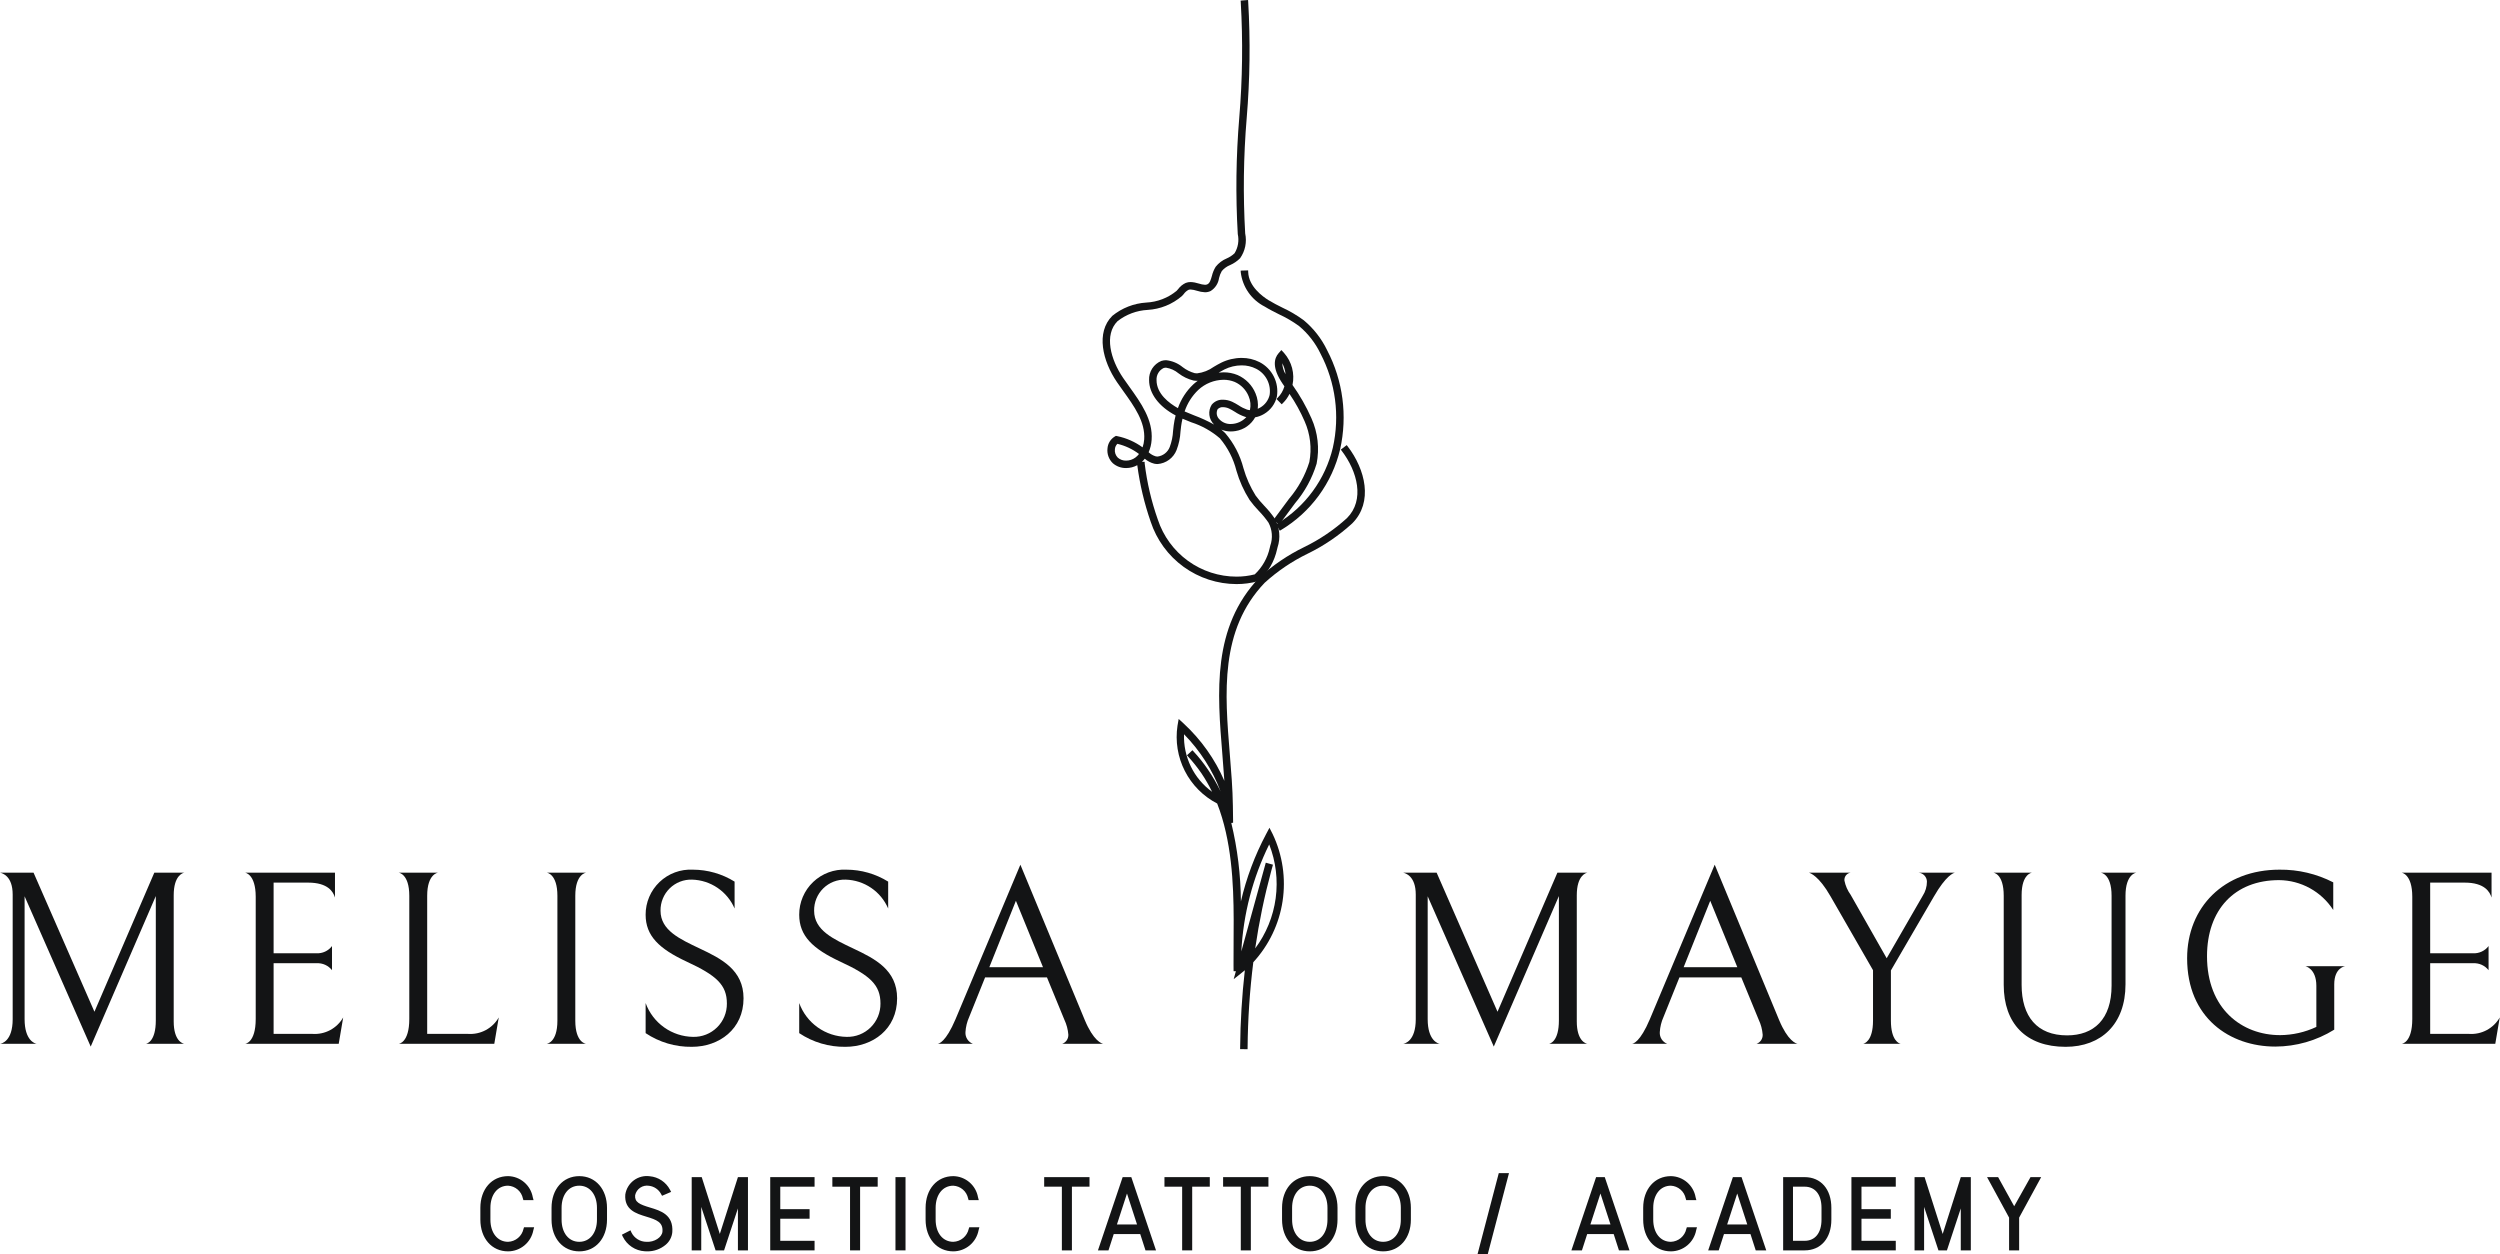 <svg width="287" height="144" viewBox="0 0 287 144" fill="none" xmlns="http://www.w3.org/2000/svg">
<path d="M60.977 141.155C60.865 141.778 60.539 142.343 60.056 142.752C59.573 143.161 58.962 143.388 58.33 143.394C56.641 143.394 55.408 142.035 55.408 140.012V138.664C55.408 136.642 56.641 135.283 58.33 135.283C58.951 135.296 59.548 135.526 60.019 135.932C60.49 136.339 60.804 136.897 60.908 137.511H60.28C60.183 137.058 59.939 136.65 59.586 136.35C59.233 136.051 58.792 135.876 58.33 135.854C56.972 135.854 56.036 136.974 56.036 138.665V140.013C56.036 141.704 56.972 142.824 58.33 142.824C58.803 142.807 59.257 142.634 59.622 142.333C59.987 142.031 60.243 141.617 60.349 141.155L60.977 141.155Z" fill="#131415"></path>
<path d="M58.33 143.657C56.455 143.657 55.145 142.159 55.145 140.012V138.664C55.145 136.518 56.455 135.02 58.33 135.02C59.009 135.032 59.663 135.281 60.179 135.723C60.696 136.165 61.044 136.772 61.162 137.442L61.251 137.774H60.085L60.029 137.586C59.948 137.186 59.736 136.825 59.428 136.559C59.119 136.293 58.73 136.137 58.323 136.117C57.115 136.117 56.299 137.141 56.299 138.664V140.013C56.299 141.536 57.115 142.56 58.33 142.56C58.747 142.544 59.148 142.389 59.468 142.12C59.789 141.851 60.011 141.483 60.099 141.073L60.158 140.892H61.319L61.23 141.223C61.104 141.903 60.746 142.518 60.216 142.962C59.687 143.406 59.02 143.652 58.33 143.657ZM58.33 135.546C56.764 135.546 55.672 136.828 55.672 138.664V140.012C55.672 141.848 56.764 143.131 58.33 143.131C58.845 143.133 59.347 142.967 59.76 142.658C60.173 142.349 60.474 141.914 60.618 141.418H60.535C60.389 141.893 60.097 142.309 59.701 142.608C59.305 142.908 58.825 143.075 58.33 143.086C56.824 143.086 55.773 141.822 55.773 140.012V138.664C55.773 136.854 56.824 135.59 58.33 135.59C58.815 135.607 59.282 135.776 59.666 136.074C60.05 136.371 60.332 136.781 60.47 137.247H60.55C60.415 136.76 60.125 136.331 59.724 136.024C59.324 135.717 58.834 135.549 58.33 135.546Z" fill="#131415"></path>
<path d="M69.421 138.665V140.013C69.421 142.035 68.189 143.395 66.5 143.395C64.811 143.395 63.579 142.035 63.579 140.013V138.665C63.579 136.642 64.811 135.283 66.5 135.283C68.189 135.283 69.421 136.643 69.421 138.665ZM68.794 140.013V138.665C68.794 136.974 67.858 135.854 66.5 135.854C65.142 135.854 64.207 136.974 64.207 138.665V140.013C64.207 141.704 65.142 142.823 66.5 142.823C67.858 142.823 68.794 141.703 68.794 140.013L68.794 140.013Z" fill="#131415"></path>
<path d="M66.501 143.657C64.626 143.657 63.317 142.159 63.317 140.012V138.664C63.317 136.518 64.626 135.02 66.501 135.02C68.375 135.02 69.685 136.518 69.685 138.664V140.012C69.684 142.159 68.375 143.657 66.501 143.657ZM66.501 135.546C64.936 135.546 63.843 136.828 63.843 138.664V140.012C63.843 141.848 64.936 143.131 66.501 143.131C68.066 143.131 69.159 141.848 69.159 140.012V138.664C69.158 136.828 68.065 135.546 66.501 135.546ZM66.501 143.086C64.996 143.086 63.944 141.822 63.944 140.012V138.664C63.944 136.854 64.995 135.59 66.501 135.59C68.006 135.59 69.057 136.854 69.057 138.664V140.012C69.057 141.822 68.005 143.086 66.501 143.086V143.086ZM66.501 136.117C65.286 136.117 64.47 137.141 64.47 138.664V140.013C64.47 141.536 65.286 142.56 66.501 142.56C67.715 142.56 68.531 141.536 68.531 140.013V138.664C68.531 137.141 67.715 136.117 66.501 136.117Z" fill="#131415"></path>
<path d="M71.738 141.863L72.252 141.601C72.43 141.964 72.706 142.271 73.049 142.487C73.391 142.703 73.787 142.819 74.192 142.823C75.207 142.891 76.257 142.24 76.314 141.395C76.508 138.665 71.807 140.183 72.046 137.145C72.14 136.567 72.457 136.049 72.928 135.702C73.4 135.356 73.989 135.209 74.568 135.294C75.009 135.333 75.434 135.481 75.803 135.727C76.172 135.972 76.473 136.307 76.679 136.7L76.12 136.939C75.962 136.646 75.735 136.394 75.458 136.207C75.182 136.02 74.865 135.903 74.534 135.865C74.109 135.797 73.675 135.897 73.324 136.145C72.972 136.392 72.731 136.767 72.651 137.19C72.56 138.23 73.404 138.539 74.557 138.881C75.812 139.258 77.044 139.669 76.919 141.429C76.782 142.064 76.406 142.623 75.868 142.987C75.329 143.351 74.672 143.493 74.032 143.382C73.55 143.354 73.084 143.198 72.681 142.931C72.278 142.664 71.953 142.296 71.738 141.863Z" fill="#131415"></path>
<path d="M74.292 143.656C74.199 143.656 74.105 143.653 74.012 143.646C73.483 143.614 72.972 143.443 72.531 143.149C72.09 142.855 71.734 142.45 71.5 141.974L71.393 141.744L72.379 141.24L72.492 141.493C72.652 141.813 72.897 142.082 73.2 142.27C73.504 142.459 73.853 142.559 74.21 142.56C75.111 142.621 76.006 142.046 76.051 141.377C76.127 140.312 75.388 140.033 74.179 139.666C73.05 139.323 71.644 138.897 71.784 137.125C71.885 136.478 72.235 135.896 72.759 135.505C73.284 135.114 73.94 134.944 74.588 135.032C75.073 135.075 75.54 135.238 75.946 135.508C76.352 135.778 76.684 136.145 76.911 136.576L77.045 136.829L76.002 137.277L75.888 137.065C75.75 136.81 75.553 136.593 75.314 136.43C75.076 136.267 74.801 136.164 74.515 136.128C74.159 136.067 73.794 136.145 73.495 136.348C73.196 136.55 72.988 136.861 72.913 137.214C72.843 138.008 73.411 138.266 74.632 138.629C75.832 138.99 77.325 139.438 77.181 141.448C77.156 141.73 77.075 142.005 76.942 142.255C76.81 142.506 76.629 142.727 76.411 142.907C75.816 143.402 75.065 143.668 74.292 143.656ZM72.097 141.975C72.31 142.307 72.597 142.583 72.936 142.782C73.275 142.981 73.657 143.096 74.049 143.12C74.775 143.187 75.499 142.968 76.067 142.509C76.233 142.375 76.372 142.209 76.473 142.02C76.574 141.832 76.637 141.624 76.656 141.411C76.761 139.931 75.864 139.549 74.481 139.133C73.447 138.826 72.274 138.477 72.389 137.167C72.475 136.675 72.75 136.236 73.154 135.944C73.559 135.652 74.061 135.529 74.555 135.603C74.889 135.639 75.212 135.748 75.5 135.921C75.789 136.095 76.036 136.329 76.225 136.607L76.297 136.577C76.099 136.288 75.84 136.047 75.538 135.871C75.237 135.694 74.899 135.587 74.551 135.557C74.042 135.479 73.522 135.604 73.103 135.905C72.684 136.205 72.399 136.658 72.309 137.167C72.202 138.515 73.189 138.815 74.331 139.161C75.435 139.496 76.686 139.876 76.576 141.413C76.454 141.94 76.141 142.404 75.697 142.713C75.253 143.022 74.71 143.154 74.174 143.085C73.769 143.076 73.371 142.969 73.017 142.771C72.663 142.574 72.362 142.293 72.14 141.953L72.097 141.975Z" fill="#131415"></path>
<path d="M85.603 143.28H84.976V137.088L82.934 143.28H82.34L80.24 136.916V143.28H79.67V135.397H80.366L82.637 142.526L84.907 135.397H85.603L85.603 143.28Z" fill="#131415"></path>
<path d="M85.866 143.543H84.713V138.725L83.123 143.543H82.15L80.503 138.553V143.543H79.407V135.134H80.558L82.636 141.659L84.715 135.134H85.866V143.543ZM85.239 143.016H85.34V135.66H85.239V143.016ZM79.933 143.016H79.977V135.66H79.933L79.933 143.016ZM85.099 135.66L83.126 141.856L85.169 135.66H85.099ZM80.103 135.66L82.146 141.853L80.174 135.66L80.103 135.66Z" fill="#131415"></path>
<path d="M89.312 135.968V139.076H92.678V139.647H89.312V142.708H93.249V143.28H88.685V135.397H93.249V135.968L89.312 135.968Z" fill="#131415"></path>
<path d="M93.512 143.543H88.422V135.134H93.512V136.231H89.575V138.812H92.941V139.91H89.575V142.445H93.512V143.543ZM88.948 143.016H92.986V142.972H89.049V139.384H92.415V139.339H89.049V135.705H92.986V135.66H88.948V143.016Z" fill="#131415"></path>
<path d="M100.495 135.968H98.475V143.28H97.848V135.968H95.817V135.397H100.495L100.495 135.968Z" fill="#131415"></path>
<path d="M98.739 143.543H97.585V136.232H95.555V135.134H100.759V136.231H98.739L98.739 143.543ZM98.111 143.016H98.213V135.705H100.232V135.66H96.08V135.705H98.111L98.111 143.016Z" fill="#131415"></path>
<path d="M103.063 135.397H103.691V143.28H103.063V135.397Z" fill="#131415"></path>
<path d="M103.954 143.543H102.8V135.134H103.954V143.543ZM103.326 143.016H103.428V135.66H103.326V143.016Z" fill="#131415"></path>
<path d="M112.089 141.155C111.977 141.778 111.651 142.343 111.168 142.752C110.685 143.161 110.074 143.388 109.442 143.394C107.753 143.394 106.521 142.035 106.521 140.012V138.664C106.521 136.642 107.753 135.283 109.442 135.283C110.063 135.296 110.661 135.526 111.131 135.932C111.602 136.339 111.916 136.897 112.02 137.511H111.393C111.295 137.058 111.051 136.65 110.699 136.35C110.346 136.051 109.904 135.876 109.442 135.854C108.084 135.854 107.148 136.974 107.148 138.665V140.013C107.148 141.704 108.084 142.824 109.442 142.824C109.915 142.807 110.369 142.634 110.734 142.333C111.099 142.031 111.355 141.617 111.462 141.155L112.089 141.155Z" fill="#131415"></path>
<path d="M109.442 143.657C107.567 143.657 106.258 142.159 106.258 140.012V138.664C106.258 136.518 107.567 135.02 109.442 135.02C110.121 135.032 110.775 135.281 111.292 135.723C111.808 136.165 112.156 136.772 112.274 137.442L112.363 137.774H111.197L111.141 137.586C111.06 137.186 110.849 136.825 110.54 136.559C110.231 136.293 109.842 136.137 109.435 136.117C108.227 136.117 107.411 137.141 107.411 138.664V140.013C107.411 141.536 108.227 142.56 109.442 142.56C109.86 142.544 110.26 142.389 110.581 142.12C110.901 141.851 111.123 141.483 111.211 141.073L111.27 140.892H112.432L112.343 141.223C112.217 141.903 111.858 142.518 111.329 142.962C110.799 143.406 110.132 143.652 109.442 143.657ZM109.442 135.546C107.877 135.546 106.784 136.828 106.784 138.664V140.012C106.784 141.848 107.877 143.131 109.442 143.131C109.957 143.133 110.46 142.967 110.873 142.658C111.286 142.349 111.587 141.914 111.73 141.418H111.647C111.501 141.893 111.209 142.309 110.813 142.609C110.417 142.908 109.938 143.075 109.442 143.086C107.936 143.086 106.885 141.822 106.885 140.012V138.664C106.885 136.854 107.936 135.59 109.442 135.59C109.927 135.607 110.394 135.776 110.778 136.074C111.163 136.371 111.444 136.781 111.583 137.247H111.662C111.527 136.76 111.237 136.331 110.837 136.024C110.436 135.717 109.946 135.549 109.442 135.546Z" fill="#131415"></path>
<path d="M124.813 135.968H122.793V143.28H122.165V135.968H120.134V135.397H124.812L124.813 135.968Z" fill="#131415"></path>
<path d="M123.056 143.543H121.903V136.232H119.871V135.134H125.076V136.231H123.056L123.056 143.543ZM122.429 143.016H122.53V135.705H124.55V135.66H120.397V135.705H122.428L122.429 143.016Z" fill="#131415"></path>
<path d="M131.089 141.406H127.666L127.062 143.28H126.411L129.07 135.397H129.686L132.345 143.28H131.694L131.089 141.406ZM130.895 140.835L129.378 136.163L127.86 140.835H130.895Z" fill="#131415"></path>
<path d="M132.711 143.543H131.503L130.898 141.67H127.857L127.253 143.543H126.044L128.881 135.134H129.874L132.711 143.543ZM131.886 143.016H131.978L129.491 135.66L131.257 141.098H127.498L129.264 135.66H129.258L126.778 143.016H126.87L127.475 141.143H131.281L131.886 143.016ZM128.222 140.572H130.533L129.378 137.014L128.222 140.572Z" fill="#131415"></path>
<path d="M138.621 135.968H136.601V143.28H135.973V135.968H133.943V135.397H138.621L138.621 135.968Z" fill="#131415"></path>
<path d="M136.864 143.543H135.711V136.232H133.68V135.134H138.884V136.231H136.864L136.864 143.543ZM136.237 143.016H136.338V135.705H138.358V135.66H134.206V135.705H136.237V143.016Z" fill="#131415"></path>
<path d="M145.353 135.968H143.333V143.28H142.706V135.968H140.675V135.397H145.353L145.353 135.968Z" fill="#131415"></path>
<path d="M143.597 143.543H142.443V136.232H140.412V135.134H145.616V136.231H143.597L143.597 143.543ZM142.969 143.016H143.071V135.705H145.091V135.66H140.939V135.705H142.97L142.969 143.016Z" fill="#131415"></path>
<path d="M153.285 138.665V140.013C153.285 142.035 152.053 143.395 150.364 143.395C148.675 143.395 147.443 142.035 147.443 140.013V138.665C147.443 136.642 148.675 135.283 150.364 135.283C152.052 135.283 153.285 136.643 153.285 138.665ZM152.657 140.013V138.665C152.657 136.974 151.722 135.854 150.364 135.854C149.006 135.854 148.07 136.974 148.07 138.665V140.013C148.07 141.704 149.006 142.823 150.364 142.823C151.722 142.823 152.657 141.703 152.657 140.013L152.657 140.013Z" fill="#131415"></path>
<path d="M150.363 143.657C148.488 143.657 147.179 142.159 147.179 140.012V138.664C147.179 136.518 148.488 135.02 150.363 135.02C152.238 135.02 153.547 136.518 153.547 138.664V140.012C153.548 142.159 152.238 143.657 150.363 143.657ZM150.363 135.546C148.798 135.546 147.705 136.828 147.705 138.664V140.012C147.705 141.848 148.798 143.131 150.363 143.131C151.928 143.131 153.021 141.848 153.021 140.012V138.664C153.022 136.828 151.928 135.546 150.363 135.546ZM150.363 143.086C148.858 143.086 147.807 141.822 147.807 140.012V138.664C147.807 136.854 148.858 135.59 150.363 135.59C151.868 135.59 152.92 136.854 152.92 138.664V140.012C152.92 141.822 151.868 143.086 150.363 143.086V143.086ZM150.363 136.117C149.149 136.117 148.333 137.141 148.333 138.664V140.013C148.333 141.536 149.149 142.56 150.363 142.56C151.578 142.56 152.394 141.536 152.394 140.013V138.664C152.394 137.141 151.578 136.117 150.363 136.117Z" fill="#131415"></path>
<path d="M161.706 138.665V140.013C161.706 142.035 160.474 143.395 158.785 143.395C157.096 143.395 155.864 142.035 155.864 140.013V138.665C155.864 136.642 157.096 135.283 158.785 135.283C160.474 135.283 161.706 136.643 161.706 138.665ZM161.079 140.013V138.665C161.079 136.974 160.143 135.854 158.785 135.854C157.427 135.854 156.492 136.974 156.492 138.665V140.013C156.492 141.704 157.427 142.823 158.785 142.823C160.143 142.823 161.079 141.703 161.079 140.013V140.013Z" fill="#131415"></path>
<path d="M158.785 143.657C156.91 143.657 155.601 142.159 155.601 140.012V138.664C155.601 136.518 156.91 135.02 158.785 135.02C160.66 135.02 161.969 136.518 161.969 138.664V140.012C161.969 142.159 160.66 143.657 158.785 143.657ZM158.785 135.546C157.22 135.546 156.127 136.828 156.127 138.664V140.012C156.127 141.848 157.22 143.131 158.785 143.131C160.35 143.131 161.443 141.848 161.443 140.012V138.664C161.443 136.828 160.35 135.546 158.785 135.546ZM158.785 143.086C157.28 143.086 156.229 141.822 156.229 140.012V138.664C156.229 136.854 157.28 135.59 158.785 135.59C160.29 135.59 161.342 136.854 161.342 138.664V140.012C161.342 141.822 160.29 143.086 158.785 143.086V143.086ZM158.785 136.117C157.571 136.117 156.755 137.141 156.755 138.664V140.013C156.755 141.536 157.571 142.56 158.785 142.56C160 142.56 160.815 141.536 160.815 140.013V138.664C160.816 137.141 160 136.117 158.785 136.117Z" fill="#131415"></path>
<path d="M172.262 134.94H172.89L170.585 143.737H169.957L172.262 134.94Z" fill="#131415"></path>
<path d="M170.788 144H169.616L172.059 134.677H173.231L170.788 144ZM170.298 143.473H170.382L172.549 135.204H172.466L170.298 143.473Z" fill="#131415"></path>
<path d="M185.442 141.406H182.019L181.414 143.28H180.764L183.423 135.397H184.039L186.698 143.28H186.047L185.442 141.406ZM185.248 140.835L183.731 136.163L182.213 140.835H185.248Z" fill="#131415"></path>
<path d="M187.064 143.543H185.856L185.251 141.67H182.21L181.606 143.543H180.397L183.233 135.134H184.227L187.064 143.543ZM186.238 143.016H186.331L183.844 135.66L185.61 141.098H181.851L183.617 135.66H183.611L181.13 143.016H181.223L181.828 141.143H185.634L186.238 143.016ZM182.575 140.572H184.886L183.731 137.014L182.575 140.572Z" fill="#131415"></path>
<path d="M194.468 141.155C194.356 141.778 194.031 142.343 193.548 142.752C193.064 143.161 192.454 143.388 191.821 143.394C190.133 143.394 188.9 142.035 188.9 140.012V138.664C188.9 136.642 190.133 135.283 191.821 135.283C192.443 135.296 193.04 135.526 193.511 135.932C193.982 136.339 194.296 136.897 194.4 137.511H193.772C193.675 137.058 193.431 136.65 193.078 136.35C192.725 136.051 192.283 135.876 191.821 135.854C190.464 135.854 189.528 136.974 189.528 138.665V140.013C189.528 141.704 190.463 142.824 191.821 142.824C192.294 142.807 192.749 142.634 193.114 142.333C193.479 142.031 193.735 141.617 193.841 141.155L194.468 141.155Z" fill="#131415"></path>
<path d="M191.822 143.657C189.947 143.657 188.638 142.159 188.638 140.012V138.664C188.638 136.518 189.947 135.02 191.822 135.02C192.501 135.032 193.155 135.281 193.672 135.723C194.188 136.165 194.536 136.772 194.654 137.442L194.743 137.774H193.577L193.521 137.586C193.44 137.186 193.229 136.825 192.92 136.559C192.611 136.293 192.222 136.137 191.815 136.117C190.607 136.117 189.791 137.141 189.791 138.664V140.013C189.791 141.536 190.607 142.56 191.822 142.56C192.24 142.544 192.64 142.389 192.961 142.12C193.281 141.851 193.503 141.483 193.591 141.073L193.651 140.892H194.812L194.723 141.223C194.597 141.903 194.238 142.518 193.709 142.962C193.179 143.406 192.512 143.652 191.822 143.657ZM191.822 135.546C190.257 135.546 189.164 136.828 189.164 138.664V140.012C189.164 141.848 190.257 143.131 191.822 143.131C192.337 143.133 192.84 142.967 193.253 142.658C193.666 142.349 193.967 141.914 194.11 141.418H194.027C193.881 141.893 193.589 142.309 193.193 142.609C192.797 142.908 192.318 143.075 191.822 143.086C190.316 143.086 189.265 141.822 189.265 140.012V138.664C189.265 136.854 190.316 135.59 191.822 135.59C192.307 135.607 192.774 135.777 193.158 136.074C193.543 136.371 193.824 136.781 193.963 137.247H194.042C193.907 136.76 193.617 136.331 193.217 136.024C192.816 135.717 192.326 135.549 191.822 135.546Z" fill="#131415"></path>
<path d="M201.144 141.406H197.721L197.117 143.28H196.466L199.125 135.397H199.741L202.4 143.28H201.749L201.144 141.406ZM200.95 140.835L199.433 136.163L197.915 140.835H200.95Z" fill="#131415"></path>
<path d="M202.766 143.543H201.558L200.953 141.67H197.913L197.308 143.543H196.1L198.936 135.134H199.93L202.766 143.543ZM201.941 143.016H202.033L199.546 135.66L201.312 141.098H197.553L199.319 135.66H199.314L196.833 143.016H196.925L197.53 141.143H201.336L201.941 143.016ZM198.277 140.572H200.588L199.433 137.014L198.277 140.572Z" fill="#131415"></path>
<path d="M209.977 138.665V140.013C209.977 142.035 208.859 143.28 207.17 143.28H204.968V135.397H207.17C208.859 135.397 209.977 136.642 209.977 138.665ZM209.372 140.013V138.665C209.372 136.974 208.528 135.968 207.17 135.968H205.572V142.708H207.17C208.528 142.709 209.372 141.703 209.372 140.012V140.013Z" fill="#131415"></path>
<path d="M207.17 143.543H204.705V135.134H207.17C209.035 135.134 210.24 136.519 210.24 138.664V140.013C210.24 142.157 209.035 143.543 207.17 143.543ZM205.231 143.016H207.17C208.739 143.016 209.714 141.865 209.714 140.012V138.664C209.714 136.811 208.739 135.66 207.17 135.66H205.231V143.016ZM207.17 142.972H205.309V135.705H207.17C208.691 135.705 209.635 136.839 209.635 138.665V140.013C209.635 141.838 208.691 142.972 207.17 142.972ZM205.835 142.445H207.17C208.384 142.445 209.109 141.536 209.109 140.012V138.664C209.109 137.14 208.384 136.23 207.17 136.23H205.835V142.445Z" fill="#131415"></path>
<path d="M213.435 135.968V139.076H216.802V139.647H213.435V142.708H217.372V143.28H212.808V135.397H217.372V135.968L213.435 135.968Z" fill="#131415"></path>
<path d="M217.635 143.543H212.544V135.134H217.635V136.231H213.698V138.812H217.065V139.91H213.698V142.445H217.635V143.543ZM213.07 143.016H217.109V142.972H213.172V139.384H216.539V139.339H213.172V135.705H217.109V135.66H213.07V143.016Z" fill="#131415"></path>
<path d="M225.987 143.28H225.36V137.088L223.317 143.28H222.724L220.625 136.916V143.28H220.054V135.397H220.75L223.021 142.526L225.291 135.397H225.987V143.28Z" fill="#131415"></path>
<path d="M226.25 143.543H225.097V138.725L223.507 143.543H222.534L220.887 138.553V143.543H219.791V135.134H220.942L223.021 141.659L225.099 135.134H226.251L226.25 143.543ZM225.623 143.016H225.724V135.66H225.623V143.016ZM220.317 143.016H220.361V135.66H220.317V143.016ZM225.483 135.66L223.511 141.854L225.554 135.66H225.483ZM220.487 135.66L222.53 141.854L220.558 135.66H220.487Z" fill="#131415"></path>
<path d="M233.884 135.397L231.534 139.716V143.28H230.906V139.716L228.556 135.397H229.229L231.226 139.018L233.257 135.397H233.884Z" fill="#131415"></path>
<path d="M231.797 143.543H230.643V139.783L228.113 135.134H229.384L231.228 138.477L233.103 135.134H234.327L231.797 139.783V143.543ZM231.169 143.016H231.271L231.302 139.589L233.441 135.66H233.41L231.223 139.56L229.073 135.66H228.998L231.169 139.716L231.169 143.016Z" fill="#131415"></path>
<path d="M16.746 119.832C16.889 119.804 17.887 119.547 17.887 117.148V102.866L10.413 120.147L2.824 102.895V117.005C2.824 119.433 3.994 119.804 4.222 119.832H0C0.2 119.804 1.455 119.518 1.455 117.005V102.695C1.455 100.552 0.257 100.238 0 100.181H3.851L10.841 116.148L17.716 100.181H21.167C20.996 100.21 19.941 100.495 19.941 102.78V117.262C19.941 119.49 20.968 119.804 21.167 119.832H16.746Z" fill="#131415"></path>
<path d="M28.129 119.832C28.129 119.832 29.356 119.747 29.356 116.976V102.952C29.356 100.324 28.129 100.181 28.129 100.181H38.456V103.038C38.257 102.381 37.658 101.324 35.375 101.324H31.41V109.436H36.317C36.661 109.456 37.006 109.391 37.319 109.246C37.633 109.102 37.906 108.883 38.114 108.607V111.378C37.906 111.112 37.636 110.9 37.328 110.761C37.02 110.621 36.683 110.559 36.346 110.578H31.41V118.69H35.86C36.568 118.741 37.275 118.591 37.901 118.258C38.526 117.924 39.045 117.42 39.398 116.804L38.884 119.832L28.129 119.832Z" fill="#131415"></path>
<path d="M45.76 100.181H50.296C50.296 100.181 49.041 100.295 49.041 102.837V118.69H53.72C54.427 118.741 55.134 118.591 55.76 118.258C56.386 117.924 56.905 117.42 57.257 116.804L56.744 119.832H45.76C45.76 119.832 46.987 119.746 46.987 116.976V102.837C46.987 100.295 45.76 100.181 45.76 100.181Z" fill="#131415"></path>
<path d="M63.99 117.176V102.837C63.99 100.295 62.764 100.181 62.764 100.181H67.299C67.299 100.181 66.044 100.295 66.044 102.837V117.176C66.044 119.746 67.299 119.832 67.299 119.832H62.735C62.735 119.832 63.99 119.747 63.99 117.176Z" fill="#131415"></path>
<path d="M74.118 118.604V115.148C74.524 116.273 75.264 117.247 76.237 117.941C77.21 118.635 78.372 119.016 79.566 119.033C80.075 119.046 80.58 118.956 81.053 118.769C81.526 118.582 81.956 118.301 82.319 117.944C82.681 117.587 82.967 117.16 83.161 116.69C83.355 116.219 83.452 115.714 83.446 115.205C83.446 113.063 82.248 111.978 78.853 110.407C75.658 108.921 74.118 107.436 74.118 105.008C74.115 104.307 74.255 103.612 74.53 102.967C74.805 102.321 75.209 101.739 75.716 101.255C76.223 100.771 76.824 100.396 77.481 100.152C78.138 99.909 78.838 99.802 79.538 99.838C81.232 99.841 82.891 100.316 84.331 101.209V104.294C83.917 103.334 83.238 102.512 82.374 101.925C81.51 101.338 80.496 101.011 79.452 100.981C78.977 100.965 78.504 101.046 78.061 101.219C77.618 101.393 77.215 101.654 76.876 101.988C76.537 102.322 76.27 102.721 76.09 103.162C75.91 103.603 75.821 104.075 75.829 104.551C75.829 106.808 78.054 107.807 80.337 108.893C82.819 110.064 85.358 111.349 85.358 114.605C85.358 118.147 82.562 120.175 79.424 120.175C77.537 120.202 75.687 119.654 74.118 118.604Z" fill="#131415"></path>
<path d="M91.749 118.604V115.148C92.156 116.273 92.895 117.247 93.868 117.941C94.842 118.635 96.003 119.016 97.198 119.033C97.706 119.046 98.212 118.956 98.684 118.769C99.157 118.582 99.588 118.301 99.95 117.944C100.312 117.587 100.599 117.16 100.792 116.69C100.986 116.219 101.083 115.714 101.078 115.205C101.078 113.063 99.879 111.978 96.485 110.407C93.29 108.921 91.749 107.436 91.749 105.008C91.746 104.307 91.887 103.612 92.162 102.967C92.437 102.321 92.84 101.739 93.347 101.255C93.855 100.771 94.455 100.396 95.113 100.152C95.77 99.909 96.47 99.802 97.169 99.838C98.863 99.841 100.522 100.316 101.962 101.209V104.294C101.548 103.334 100.87 102.512 100.006 101.925C99.141 101.338 98.128 101.011 97.084 100.981C96.609 100.965 96.135 101.046 95.692 101.219C95.249 101.393 94.846 101.654 94.507 101.988C94.169 102.322 93.901 102.721 93.721 103.162C93.541 103.603 93.453 104.075 93.461 104.551C93.461 106.808 95.686 107.807 97.968 108.893C100.45 110.064 102.989 111.349 102.989 114.605C102.989 118.147 100.193 120.175 97.055 120.175C95.168 120.202 93.318 119.654 91.749 118.604Z" fill="#131415"></path>
<path d="M113.089 112.206L111.263 116.747C111.015 117.297 110.87 117.888 110.835 118.49C110.816 118.776 110.889 119.06 111.043 119.302C111.197 119.543 111.424 119.729 111.691 119.832H107.611C107.782 119.832 108.581 119.632 109.694 117.004L117.14 99.267L124.528 117.09C125.527 119.49 126.468 119.804 126.668 119.832H121.932C122.149 119.757 122.335 119.613 122.464 119.422C122.592 119.232 122.656 119.005 122.646 118.775C122.599 118.181 122.444 117.601 122.189 117.062L120.192 112.206L113.089 112.206ZM119.736 111.035L116.626 103.409L113.574 111.035H119.736Z" fill="#131415"></path>
<path d="M177.82 119.832C177.963 119.804 178.961 119.547 178.961 117.148V102.866L171.487 120.147L163.898 102.895V117.005C163.898 119.433 165.068 119.804 165.296 119.832H161.074C161.274 119.804 162.529 119.518 162.529 117.005V102.695C162.529 100.552 161.331 100.238 161.074 100.181H164.925L171.915 116.148L178.79 100.181H182.242C182.071 100.21 181.015 100.495 181.015 102.78V117.262C181.015 119.49 182.042 119.804 182.242 119.832H177.82Z" fill="#131415"></path>
<path d="M192.798 112.206L190.972 116.747C190.724 117.297 190.579 117.888 190.544 118.49C190.525 118.776 190.598 119.06 190.752 119.302C190.906 119.543 191.133 119.729 191.4 119.832H187.32C187.492 119.832 188.29 119.632 189.404 117.004L196.849 99.267L204.238 117.09C205.236 119.49 206.177 119.804 206.377 119.832H201.642C201.858 119.756 202.045 119.613 202.173 119.422C202.302 119.232 202.365 119.005 202.355 118.775C202.308 118.181 202.153 117.601 201.898 117.062L199.901 112.206L192.798 112.206ZM199.445 111.035L196.335 103.409L193.283 111.035H199.445Z" fill="#131415"></path>
<path d="M224.436 100.181C224.265 100.21 223.409 100.495 222.011 102.923L217.076 111.406V117.176C217.076 119.461 218.017 119.804 218.217 119.832H213.881C214.023 119.804 215.022 119.518 215.022 117.176V111.378L210.143 102.895C208.803 100.552 207.833 100.238 207.661 100.181H212.454C212.24 100.211 212.046 100.323 211.913 100.494C211.78 100.664 211.718 100.88 211.741 101.095C211.859 101.683 212.103 102.238 212.454 102.723L216.591 110.007L220.727 102.837C221.041 102.352 221.21 101.787 221.212 101.209C221.208 100.948 221.106 100.698 220.926 100.507C220.747 100.317 220.503 100.201 220.242 100.181H224.436Z" fill="#131415"></path>
<path d="M244.007 113.006C244.007 117.576 241.211 120.175 237.132 120.175C232.567 120.175 230.028 117.49 230.028 113.063V102.837C230.028 100.267 228.83 100.181 228.83 100.181H233.28C233.28 100.181 232.082 100.295 232.082 102.752V113.063C232.082 116.691 233.851 118.861 237.303 118.861C240.355 118.861 242.409 117.033 242.409 113.149V102.837C242.409 100.267 241.154 100.181 241.154 100.181H245.262C245.262 100.181 244.007 100.295 244.007 102.837L244.007 113.006Z" fill="#131415"></path>
<path d="M251.082 110.007C251.082 104.151 255.305 99.838 261.695 99.838C263.837 99.815 265.952 100.315 267.857 101.295V104.466C267.185 103.423 266.265 102.565 265.179 101.966C264.094 101.368 262.877 101.049 261.638 101.038C256.531 101.038 253.365 104.437 253.365 109.778C253.365 115.805 257.359 118.833 261.752 118.833C263.192 118.824 264.613 118.503 265.917 117.89V113.177C265.917 111.178 264.662 110.921 264.662 110.921H269.226C269.226 110.921 267.971 111.064 267.971 113.006V118.204C265.941 119.467 263.6 120.14 261.21 120.147C255.989 120.147 251.082 116.862 251.082 110.007Z" fill="#131415"></path>
<path d="M275.703 119.832C275.703 119.832 276.93 119.747 276.93 116.976V102.952C276.93 100.324 275.703 100.181 275.703 100.181H286.03V103.038C285.83 102.381 285.231 101.324 282.949 101.324H278.984V109.436H283.89C284.235 109.456 284.579 109.391 284.892 109.246C285.206 109.102 285.479 108.883 285.688 108.607V111.378C285.479 111.112 285.209 110.9 284.901 110.761C284.593 110.621 284.256 110.559 283.919 110.578H278.984V118.69H283.434C284.141 118.741 284.848 118.591 285.474 118.258C286.1 117.924 286.619 117.42 286.971 116.804L286.458 119.832L275.703 119.832Z" fill="#131415"></path>
<path d="M146.491 60.186L146.656 60.091C148.24 59.137 149.619 57.876 150.71 56.381C151.802 54.887 152.584 53.19 153.012 51.389C153.831 47.735 153.327 43.91 151.591 40.593C151.007 39.374 150.167 38.295 149.13 37.429C148.41 36.906 147.64 36.455 146.832 36.082C146.286 35.808 145.722 35.525 145.187 35.195C144.44 34.816 143.799 34.258 143.319 33.571C142.839 32.884 142.537 32.088 142.438 31.256L142.432 31.066L143.288 31.04L143.293 31.23C143.343 32.878 144.948 34.042 145.636 34.466C146.142 34.778 146.688 35.052 147.216 35.316C148.075 35.713 148.893 36.195 149.657 36.755C150.792 37.695 151.711 38.869 152.35 40.198C154.18 43.698 154.71 47.734 153.845 51.588C153.389 53.502 152.556 55.305 151.396 56.893C150.235 58.48 148.769 59.819 147.085 60.832L146.92 60.928L146.491 60.186Z" fill="#131415"></path>
<path d="M146.99 60.667L146.751 60.255C148.358 59.288 149.756 58.01 150.863 56.495C151.97 54.98 152.763 53.259 153.197 51.433C154.026 47.735 153.516 43.862 151.759 40.505C151.163 39.262 150.306 38.161 149.247 37.279C148.517 36.748 147.737 36.29 146.917 35.912C146.375 35.64 145.815 35.359 145.287 35.033C144.567 34.67 143.948 34.135 143.484 33.475C143.02 32.815 142.726 32.051 142.628 31.25L143.103 31.236C143.155 32.976 144.822 34.188 145.536 34.628C146.046 34.942 146.597 35.219 147.13 35.487C147.978 35.878 148.785 36.353 149.539 36.904C150.653 37.828 151.554 38.981 152.181 40.285C153.991 43.744 154.515 47.734 153.66 51.544C153.21 53.432 152.389 55.212 151.243 56.779C150.098 58.345 148.652 59.667 146.99 60.667Z" fill="#131415"></path>
<path d="M142.366 120.44L142.368 120.25C142.395 117.287 142.575 114.328 142.907 111.384C142.824 111.454 142.74 111.523 142.656 111.59L141.627 112.41L141.88 111.493L141.616 111.496L141.613 111.307C141.61 111.121 141.609 110.935 141.609 110.749C141.605 109.839 141.611 108.922 141.617 108.03V107.981C141.622 107.182 141.628 106.384 141.626 105.586C141.616 101.355 141.382 96.466 139.732 92.244C138.134 91.418 136.836 90.112 136.019 88.508C135.202 86.905 134.908 85.085 135.178 83.305L135.313 82.534L135.889 83.064C137.884 84.907 139.474 87.147 140.557 89.64C140.492 88.635 140.409 87.624 140.329 86.636C139.741 79.441 139.133 72.008 144.572 66.304C146.106 64.899 147.834 63.724 149.703 62.814C151.497 61.943 153.157 60.819 154.632 59.478C156.704 57.404 155.827 54.111 154.039 51.769L153.924 51.618L154.603 51.097L154.719 51.249C156.734 53.888 157.675 57.642 155.238 60.084C153.706 61.486 151.98 62.658 150.113 63.566C148.32 64.438 146.66 65.561 145.184 66.903C140.017 72.322 140.609 79.56 141.181 86.559C141.342 88.531 141.509 90.57 141.535 92.511L141.561 94.448L141.353 94.477C142.064 97.427 142.434 100.448 142.455 103.483C143.081 100.793 144.054 98.196 145.348 95.757L145.734 95.029L146.108 95.765C147.242 98.157 147.637 100.836 147.24 103.455C146.843 106.074 145.672 108.514 143.879 110.462C143.472 113.712 143.253 116.983 143.224 120.258L143.222 120.448L142.366 120.44ZM145.704 96.939C143.814 100.772 142.726 104.951 142.506 109.219L145.312 99.037L146.136 99.266L145.953 99.928C145.157 102.871 144.537 105.859 144.096 108.877C145.357 107.189 146.166 105.206 146.448 103.117C146.729 101.028 146.473 98.901 145.704 96.939ZM135.926 84.29C135.881 85.572 136.15 86.845 136.712 87.998C137.273 89.151 138.109 90.147 139.146 90.9C138.79 90.162 138.381 89.451 137.923 88.771C137.456 88.096 136.944 87.454 136.391 86.847L136.263 86.707L136.89 86.127L137.019 86.266C137.62 86.911 138.169 87.602 138.662 88.333C139.215 89.139 139.706 89.986 140.13 90.866C139.2 88.406 137.768 86.166 135.926 84.291V84.29Z" fill="#131415"></path>
<path d="M143.034 120.256L142.558 120.252C142.586 117.13 142.785 114.012 143.153 110.913C142.955 111.095 142.75 111.271 142.538 111.441L141.966 111.896L142.13 111.3L141.803 111.304C141.8 111.119 141.799 110.934 141.799 110.75C141.796 109.839 141.802 108.923 141.807 108.031C141.813 107.216 141.818 106.401 141.816 105.586C141.806 100.936 141.504 96.209 139.882 92.105C138.298 91.312 137.006 90.036 136.194 88.46C135.383 86.884 135.092 85.091 135.365 83.339L135.44 82.91L135.76 83.204C138.02 85.298 139.752 87.898 140.814 90.792C140.746 89.408 140.631 87.995 140.518 86.614C139.934 79.468 139.33 72.078 144.71 66.436C146.23 65.046 147.943 63.882 149.794 62.982C151.604 62.102 153.279 60.968 154.767 59.613C156.92 57.457 156.029 54.062 154.19 51.654L154.568 51.364C156.532 53.938 157.459 57.59 155.103 59.949C153.584 61.337 151.872 62.499 150.022 63.399C148.212 64.279 146.538 65.413 145.049 66.768C139.821 72.252 140.416 79.534 140.991 86.575C141.152 88.545 141.319 90.582 141.345 92.514L141.371 94.451L140.877 92.578C139.991 89.266 138.226 86.256 135.769 83.867C135.628 85.358 135.913 86.859 136.59 88.195C137.267 89.531 138.308 90.647 139.593 91.414C139.173 90.454 138.667 89.533 138.081 88.664C137.608 87.981 137.091 87.331 136.531 86.718L136.88 86.395C137.475 87.032 138.018 87.716 138.504 88.439C139.245 89.518 139.873 90.671 140.377 91.879L140.609 92.433L140.498 92.383C141.826 96.533 142.433 100.879 142.291 105.234C142.87 101.956 143.958 98.788 145.517 95.847L145.731 95.442L145.938 95.851C147.064 98.218 147.452 100.869 147.053 103.459C146.654 106.05 145.485 108.46 143.699 110.377C143.285 113.654 143.063 116.953 143.034 120.256ZM142.275 110.749V110.774L145.312 99.752C145.356 99.592 145.4 99.431 145.444 99.271L145.902 99.398L145.77 99.877C144.91 103.054 144.255 106.282 143.809 109.542C145.299 107.755 146.266 105.589 146.602 103.286C146.939 100.982 146.633 98.63 145.717 96.49C143.465 100.906 142.286 105.791 142.275 110.749V110.749ZM143.587 107.802L142.825 110.569C142.97 110.436 143.11 110.3 143.247 110.16C143.349 109.37 143.463 108.584 143.587 107.802Z" fill="#131415"></path>
<path d="M141.966 67.053C139.779 67.05 137.648 66.356 135.877 65.072C134.106 63.787 132.784 61.976 132.099 59.896C131.368 57.79 130.852 55.615 130.56 53.404C130.167 53.619 129.727 53.732 129.28 53.732C128.721 53.743 128.178 53.547 127.756 53.18C127.529 52.963 127.355 52.696 127.248 52.401C127.141 52.105 127.104 51.789 127.14 51.477C127.16 51.201 127.246 50.934 127.389 50.699C127.533 50.463 127.731 50.265 127.966 50.121L128.108 50.038L128.268 50.071C129.315 50.288 130.303 50.726 131.168 51.356C131.27 51.062 131.332 50.755 131.353 50.444C131.496 48.441 130.205 46.641 128.956 44.9C128.71 44.556 128.465 44.215 128.232 43.874C126.582 41.459 125.776 38.167 127.695 36.258C128.805 35.356 130.168 34.823 131.594 34.734C132.867 34.672 134.086 34.202 135.07 33.393C135.13 33.329 135.188 33.262 135.246 33.195C135.474 32.885 135.777 32.639 136.126 32.478C136.304 32.41 136.492 32.376 136.682 32.378C137.005 32.392 137.325 32.452 137.632 32.554C137.859 32.631 138.095 32.678 138.334 32.694C138.428 32.697 138.522 32.678 138.608 32.638C138.888 32.501 138.992 32.141 139.124 31.685C139.211 31.31 139.359 30.952 139.561 30.624C139.896 30.2 140.335 29.87 140.834 29.664C141.165 29.522 141.468 29.322 141.728 29.073C142.131 28.414 142.263 27.625 142.096 26.871C141.838 22.417 141.895 17.95 142.268 13.504C142.637 9.099 142.694 4.673 142.439 0.26L142.424 0.07L143.277 0L143.292 0.19C143.551 4.644 143.493 9.11 143.121 13.556C142.752 17.961 142.694 22.387 142.948 26.801C143.051 27.289 143.053 27.793 142.953 28.282C142.853 28.77 142.653 29.233 142.367 29.642C142.039 29.973 141.651 30.239 141.224 30.426C140.855 30.574 140.526 30.809 140.266 31.11C140.119 31.363 140.012 31.636 139.946 31.921C139.904 32.225 139.796 32.515 139.629 32.772C139.463 33.029 139.242 33.246 138.982 33.408C138.781 33.505 138.56 33.554 138.336 33.552C138.018 33.537 137.702 33.479 137.4 33.378C137.168 33.3 136.927 33.252 136.682 33.235C136.598 33.234 136.513 33.248 136.434 33.277C136.22 33.393 136.036 33.556 135.895 33.754C135.829 33.831 135.762 33.907 135.694 33.98C134.587 34.935 133.197 35.496 131.738 35.578C130.487 35.647 129.287 36.096 128.298 36.866C126.728 38.428 127.488 41.268 128.938 43.39C129.167 43.726 129.408 44.062 129.651 44.4C130.988 46.266 132.371 48.193 132.206 50.505C132.175 50.993 132.059 51.471 131.864 51.918C132.096 52.14 132.379 52.303 132.688 52.392C132.754 52.407 132.821 52.414 132.888 52.414C133.198 52.373 133.491 52.251 133.737 52.058C133.983 51.865 134.173 51.61 134.286 51.318C134.509 50.723 134.638 50.096 134.669 49.461C134.692 49.238 134.714 49.03 134.741 48.824C134.792 48.442 134.865 48.064 134.961 47.691C133.046 46.68 131.91 45.171 131.915 43.631C131.894 43.165 132.018 42.704 132.269 42.311C132.52 41.918 132.887 41.613 133.318 41.436C133.495 41.38 133.681 41.351 133.867 41.351C134.565 41.423 135.226 41.699 135.768 42.146C136.18 42.464 136.649 42.699 137.15 42.838C137.241 42.854 137.334 42.861 137.426 42.861C138.121 42.777 138.784 42.517 139.351 42.105C139.625 41.944 139.905 41.78 140.191 41.639C140.92 41.28 141.72 41.092 142.532 41.089C143.253 41.082 143.965 41.249 144.607 41.577C145.31 41.943 145.879 42.521 146.235 43.229C146.591 43.938 146.714 44.74 146.588 45.523C146.49 45.94 146.309 46.332 146.055 46.677C145.8 47.021 145.479 47.31 145.11 47.526C144.796 47.714 144.451 47.844 144.091 47.908C143.86 48.325 143.538 48.683 143.148 48.956C142.758 49.229 142.311 49.41 141.841 49.484C141.662 49.515 141.481 49.531 141.3 49.531C140.927 49.534 140.558 49.462 140.213 49.32C140.364 49.443 140.508 49.574 140.646 49.711C141.649 50.88 142.369 52.264 142.751 53.756C143.068 54.863 143.539 55.92 144.15 56.895C144.456 57.31 144.789 57.704 145.147 58.076C145.584 58.526 145.983 59.012 146.339 59.529C146.622 60.03 146.797 60.586 146.851 61.16C146.906 61.734 146.839 62.312 146.656 62.859C146.636 62.936 146.621 62.996 146.612 63.042C146.314 64.427 145.593 65.685 144.548 66.64L144.471 66.71L144.37 66.737C143.586 66.948 142.777 67.054 141.966 67.052L141.966 67.053ZM131.409 53.201C131.674 55.4 132.18 57.562 132.919 59.65C133.547 61.554 134.758 63.211 136.38 64.386C138.002 65.562 139.953 66.196 141.956 66.198C142.661 66.199 143.364 66.111 144.047 65.937C144.919 65.113 145.521 64.044 145.774 62.871C145.786 62.813 145.805 62.738 145.826 62.65C145.978 62.218 146.039 61.759 146.003 61.302C145.968 60.845 145.838 60.401 145.622 59.997C145.292 59.522 144.923 59.074 144.519 58.659C144.135 58.26 143.778 57.836 143.45 57.39C142.79 56.349 142.282 55.218 141.941 54.033C141.599 52.665 140.949 51.394 140.04 50.317C139.079 49.489 137.961 48.863 136.753 48.476C136.425 48.345 136.087 48.21 135.751 48.066C135.683 48.354 135.629 48.645 135.59 48.939C135.564 49.136 135.543 49.336 135.522 49.535C135.485 50.265 135.332 50.985 135.069 51.667C134.893 52.111 134.596 52.498 134.211 52.782C133.826 53.066 133.37 53.236 132.893 53.272C132.765 53.272 132.637 53.259 132.511 53.232C132.107 53.131 131.733 52.936 131.42 52.662C131.32 52.789 131.211 52.908 131.092 53.017L131.406 53.012L131.409 53.201ZM128.276 50.95C128.108 51.113 128.007 51.332 127.991 51.565C127.968 51.743 127.987 51.924 128.046 52.094C128.105 52.264 128.202 52.418 128.33 52.544C128.594 52.769 128.931 52.889 129.278 52.879C129.659 52.879 130.03 52.757 130.338 52.531C130.496 52.413 130.637 52.274 130.757 52.118C130.02 51.56 129.175 51.163 128.276 50.95ZM135.994 47.235C136.35 47.392 136.716 47.537 137.071 47.679C137.867 47.973 138.639 48.329 139.381 48.743L139.359 48.719C139.067 48.428 138.882 48.048 138.835 47.638C138.788 47.229 138.881 46.816 139.099 46.467C139.254 46.275 139.453 46.123 139.678 46.022C139.903 45.921 140.149 45.874 140.396 45.886C140.758 45.889 141.115 45.968 141.445 46.118C141.707 46.243 141.962 46.385 142.207 46.541C142.5 46.74 142.818 46.901 143.153 47.021C143.263 47.054 143.377 47.075 143.491 47.085C143.613 46.551 143.561 45.993 143.344 45.491C143.045 44.756 142.472 44.166 141.746 43.846C141.337 43.679 140.898 43.595 140.457 43.598C139.382 43.616 138.351 44.03 137.563 44.763C136.847 45.447 136.309 46.296 135.994 47.236V47.235ZM140.399 46.742C140.283 46.734 140.168 46.751 140.06 46.794C139.953 46.836 139.856 46.903 139.778 46.988C139.686 47.178 139.657 47.393 139.695 47.6C139.734 47.808 139.838 47.998 139.992 48.143C140.158 48.318 140.359 48.456 140.583 48.547C140.806 48.639 141.046 48.683 141.287 48.675C141.623 48.674 141.956 48.603 142.264 48.467C142.572 48.332 142.849 48.134 143.078 47.886C143.02 47.873 142.963 47.858 142.906 47.841C142.501 47.703 142.115 47.511 141.76 47.273C141.545 47.135 141.321 47.01 141.091 46.899C140.874 46.799 140.638 46.746 140.399 46.742V46.742ZM140.461 42.743C141.014 42.739 141.562 42.845 142.074 43.055C143.008 43.463 143.748 44.219 144.136 45.164C144.373 45.721 144.46 46.331 144.39 46.932C144.488 46.891 144.583 46.843 144.675 46.788C144.943 46.633 145.176 46.426 145.362 46.178C145.547 45.929 145.68 45.646 145.752 45.345C145.844 44.745 145.744 44.131 145.467 43.591C145.19 43.051 144.751 42.612 144.21 42.336C143.691 42.072 143.116 41.938 142.534 41.944C141.853 41.947 141.181 42.106 140.57 42.409C140.35 42.517 140.123 42.647 139.9 42.777C140.086 42.755 140.273 42.743 140.46 42.743L140.461 42.743ZM133.862 42.209C133.765 42.209 133.669 42.224 133.577 42.253C133.322 42.379 133.109 42.576 132.966 42.822C132.823 43.068 132.755 43.35 132.771 43.634C132.766 45.209 134.224 46.295 135.223 46.855C135.586 45.819 136.191 44.886 136.986 44.131C137.147 43.983 137.318 43.845 137.496 43.718L137.428 43.718C137.286 43.718 137.144 43.706 137.004 43.682C136.385 43.529 135.804 43.25 135.299 42.861C134.888 42.517 134.391 42.292 133.862 42.209V42.209Z" fill="#131415"></path>
<path d="M141.966 66.862C139.822 66.85 137.735 66.167 135.999 64.908C134.262 63.648 132.962 61.877 132.281 59.841C131.522 57.696 131.006 55.472 130.743 53.212L131.219 53.204C131.483 55.42 131.992 57.601 132.737 59.705C133.501 62.002 135.093 63.931 137.202 65.115C139.311 66.299 141.786 66.653 144.142 66.109C145.061 65.254 145.696 64.137 145.96 62.909C145.972 62.852 145.99 62.781 146.011 62.696C146.171 62.238 146.233 61.752 146.194 61.27C146.154 60.786 146.014 60.317 145.782 59.892C145.446 59.407 145.07 58.951 144.659 58.529C144.281 58.135 143.93 57.718 143.607 57.279C142.957 56.252 142.457 55.138 142.122 53.97C141.772 52.575 141.106 51.278 140.176 50.181C139.197 49.334 138.057 48.693 136.825 48.298C136.428 48.14 136.018 47.976 135.622 47.799C135.525 48.165 135.452 48.536 135.402 48.912C135.375 49.116 135.354 49.322 135.332 49.529C135.296 50.234 135.149 50.929 134.896 51.588C134.723 52.057 134.399 52.456 133.974 52.72C133.549 52.984 133.048 53.098 132.551 53.044C132.114 52.924 131.714 52.698 131.386 52.386C131.208 52.647 130.987 52.877 130.734 53.067C130.323 53.38 129.82 53.547 129.304 53.542C128.788 53.537 128.288 53.36 127.884 53.038C127.679 52.841 127.522 52.6 127.426 52.332C127.33 52.065 127.296 51.778 127.329 51.496C127.347 51.25 127.422 51.012 127.55 50.801C127.677 50.591 127.853 50.414 128.062 50.285L128.141 50.239L128.23 50.257C129.331 50.484 130.366 50.963 131.252 51.657C131.418 51.277 131.517 50.871 131.543 50.457C131.69 48.385 130.379 46.556 129.111 44.788C128.865 44.446 128.621 44.105 128.389 43.765C126.784 41.415 125.989 38.224 127.83 36.392C128.913 35.52 130.239 35.006 131.627 34.92C132.941 34.856 134.198 34.365 135.209 33.522C135.271 33.456 135.331 33.386 135.392 33.317C135.599 33.032 135.876 32.804 136.195 32.654C136.653 32.527 137.14 32.556 137.58 32.736C137.93 32.891 138.324 32.916 138.691 32.808C139.048 32.635 139.168 32.218 139.307 31.737C139.389 31.382 139.528 31.042 139.718 30.731C140.037 30.334 140.451 30.025 140.921 29.832C141.273 29.68 141.595 29.465 141.87 29.198C142.312 28.502 142.462 27.66 142.285 26.854C142.028 22.409 142.085 17.952 142.457 13.515C142.827 9.101 142.884 4.666 142.629 0.244L143.102 0.205C143.36 4.65 143.302 9.108 142.931 13.545C142.56 17.959 142.503 22.394 142.758 26.817C142.857 27.279 142.86 27.757 142.769 28.221C142.677 28.685 142.491 29.126 142.224 29.516C141.911 29.829 141.542 30.081 141.137 30.258C140.738 30.418 140.385 30.674 140.109 31.003C139.95 31.272 139.833 31.565 139.763 31.871C139.727 32.148 139.631 32.414 139.482 32.65C139.332 32.886 139.133 33.087 138.898 33.238C138.428 33.408 137.91 33.393 137.45 33.196C137.107 33.052 136.728 33.018 136.365 33.1C136.121 33.225 135.91 33.407 135.75 33.63C135.686 33.705 135.621 33.779 135.555 33.85C134.474 34.771 133.123 35.312 131.706 35.391C130.416 35.463 129.179 35.931 128.164 36.731C126.517 38.37 127.287 41.311 128.781 43.498C129.011 43.836 129.253 44.173 129.496 44.512C130.813 46.349 132.176 48.249 132.016 50.492C131.984 51.006 131.852 51.508 131.629 51.971C131.914 52.254 132.264 52.463 132.648 52.579C133.038 52.606 133.425 52.505 133.752 52.292C134.079 52.078 134.328 51.764 134.46 51.396C134.692 50.782 134.826 50.136 134.858 49.481C134.88 49.27 134.902 49.059 134.93 48.85C134.986 48.426 135.071 48.006 135.184 47.593C133.244 46.612 132.1 45.15 132.105 43.633C132.084 43.207 132.195 42.785 132.423 42.425C132.65 42.064 132.983 41.783 133.375 41.618C133.784 41.548 134.204 41.574 134.601 41.694C134.999 41.813 135.363 42.023 135.666 42.307C136.097 42.64 136.591 42.885 137.118 43.026C137.96 43.056 138.787 42.788 139.451 42.268C139.719 42.111 139.997 41.948 140.275 41.811C140.93 41.474 141.653 41.292 142.389 41.281C143.126 41.27 143.854 41.429 144.519 41.747C145.185 42.093 145.726 42.64 146.064 43.311C146.402 43.982 146.52 44.742 146.402 45.484C146.31 45.876 146.139 46.244 145.9 46.567C145.661 46.89 145.359 47.161 145.012 47.363C144.692 47.556 144.335 47.684 143.964 47.736C143.755 48.15 143.451 48.507 143.076 48.778C142.701 49.049 142.267 49.227 141.81 49.297C141.397 49.384 140.968 49.364 140.564 49.241C140.16 49.118 139.794 48.894 139.5 48.591C139.237 48.334 139.07 47.995 139.025 47.631C138.979 47.266 139.059 46.897 139.25 46.583C139.522 46.309 139.877 46.132 140.259 46.079C140.642 46.027 141.031 46.101 141.367 46.292C141.622 46.414 141.87 46.552 142.108 46.704C142.415 46.912 142.748 47.08 143.098 47.203C143.272 47.255 143.452 47.282 143.633 47.281C143.818 46.667 143.778 46.006 143.52 45.418C143.201 44.637 142.591 44.01 141.819 43.67C141.072 43.405 140.266 43.353 139.492 43.522C138.717 43.69 138.005 44.071 137.435 44.622C136.654 45.37 136.077 46.305 135.758 47.339C136.163 47.522 136.588 47.692 137 47.856C138.294 48.272 139.49 48.949 140.512 49.846C141.493 50.994 142.198 52.353 142.572 53.817C142.894 54.941 143.373 56.015 143.995 57.005C144.307 57.427 144.645 57.828 145.009 58.206C145.438 58.648 145.83 59.125 146.18 59.632C146.448 60.112 146.612 60.643 146.663 61.191C146.713 61.739 146.648 62.291 146.472 62.812C146.453 62.889 146.436 62.953 146.426 63.004C146.137 64.349 145.436 65.571 144.42 66.499L144.378 66.538L144.322 66.553C143.554 66.76 142.762 66.864 141.966 66.862ZM128.228 50.744C128.105 50.84 128.003 50.961 127.929 51.099C127.856 51.237 127.812 51.389 127.802 51.545C127.776 51.754 127.799 51.965 127.869 52.162C127.938 52.36 128.052 52.539 128.202 52.685C128.524 52.935 128.92 53.071 129.327 53.07C129.734 53.07 130.129 52.934 130.451 52.684C130.674 52.517 130.866 52.313 131.019 52.081C130.203 51.427 129.248 50.97 128.228 50.744ZM140.399 46.552C140.254 46.542 140.109 46.566 139.975 46.621C139.842 46.677 139.722 46.763 139.627 46.872C139.506 47.097 139.462 47.357 139.503 47.609C139.543 47.862 139.666 48.095 139.851 48.271C140.091 48.517 140.389 48.697 140.718 48.794C141.047 48.891 141.395 48.903 141.729 48.827C142.07 48.774 142.396 48.651 142.687 48.465C142.978 48.28 143.227 48.035 143.418 47.748C143.263 47.734 143.11 47.704 142.961 47.659C142.572 47.525 142.202 47.34 141.86 47.11C141.638 46.968 141.408 46.839 141.17 46.725C140.928 46.614 140.665 46.556 140.399 46.552V46.552ZM140.461 42.933C140.989 42.93 141.512 43.031 142.001 43.231C142.889 43.619 143.591 44.339 143.96 45.236C144.228 45.86 144.293 46.553 144.145 47.215C144.365 47.158 144.576 47.069 144.771 46.952C145.062 46.784 145.315 46.558 145.516 46.288C145.716 46.019 145.86 45.711 145.938 45.384C146.037 44.744 145.932 44.088 145.638 43.511C145.343 42.933 144.875 42.463 144.299 42.167C143.701 41.884 143.045 41.743 142.384 41.755C141.723 41.767 141.073 41.932 140.486 42.237C140.223 42.367 139.953 42.525 139.692 42.677C138.934 43.261 137.991 43.551 137.037 43.494C136.444 43.345 135.888 43.076 135.404 42.703C134.76 42.275 134.152 41.871 133.519 42.072C133.224 42.207 132.977 42.429 132.81 42.708C132.642 42.986 132.563 43.309 132.581 43.633C132.576 45.437 134.367 46.623 135.327 47.128C135.673 46.041 136.288 45.058 137.114 44.271C138.026 43.427 139.218 42.95 140.46 42.933L140.461 42.933Z" fill="#131415"></path>
<path d="M146.17 59.706L147.98 57.265C149.032 56.028 149.825 54.592 150.312 53.041C150.611 51.461 150.42 49.826 149.767 48.356C149.291 47.258 148.711 46.208 148.035 45.22C147.844 45.614 147.587 45.973 147.275 46.28L147.139 46.413L146.541 45.801L146.677 45.667C147.041 45.302 147.307 44.849 147.45 44.352L147.263 44.079C145.964 42.183 146.287 41.11 146.787 40.543L147.1 40.187L147.422 40.536C147.854 41.03 148.166 41.617 148.332 42.252C148.498 42.887 148.514 43.552 148.379 44.195C149.234 45.396 149.964 46.681 150.558 48.032C151.288 49.664 151.494 51.483 151.146 53.237C150.637 54.903 149.794 56.448 148.667 57.777L146.857 60.217L146.17 59.706ZM147.205 41.7C147.223 42.144 147.352 42.578 147.581 42.959C147.539 42.519 147.411 42.091 147.205 41.7Z" fill="#131415"></path>
<path d="M146.818 59.95L146.436 59.666L148.133 57.378C149.202 56.121 150.006 54.66 150.498 53.084C150.805 51.465 150.612 49.79 149.943 48.284C149.412 47.068 148.761 45.909 148 44.823C147.812 45.319 147.52 45.77 147.142 46.143L146.81 45.803C147.219 45.392 147.512 44.879 147.657 44.318C147.578 44.201 147.499 44.085 147.42 43.971C146.447 42.55 146.277 41.408 146.93 40.669L147.104 40.471L147.283 40.665C147.704 41.146 148.005 41.721 148.161 42.341C148.316 42.962 148.322 43.611 148.177 44.234C149.044 45.444 149.783 46.741 150.383 48.103C151.099 49.699 151.301 51.477 150.962 53.193C150.458 54.834 149.626 56.355 148.516 57.662L146.818 59.95ZM147.127 41.222C146.792 41.914 147.267 42.893 147.775 43.647C147.859 42.787 147.629 41.925 147.127 41.222V41.222Z" fill="#131415"></path>
</svg>
